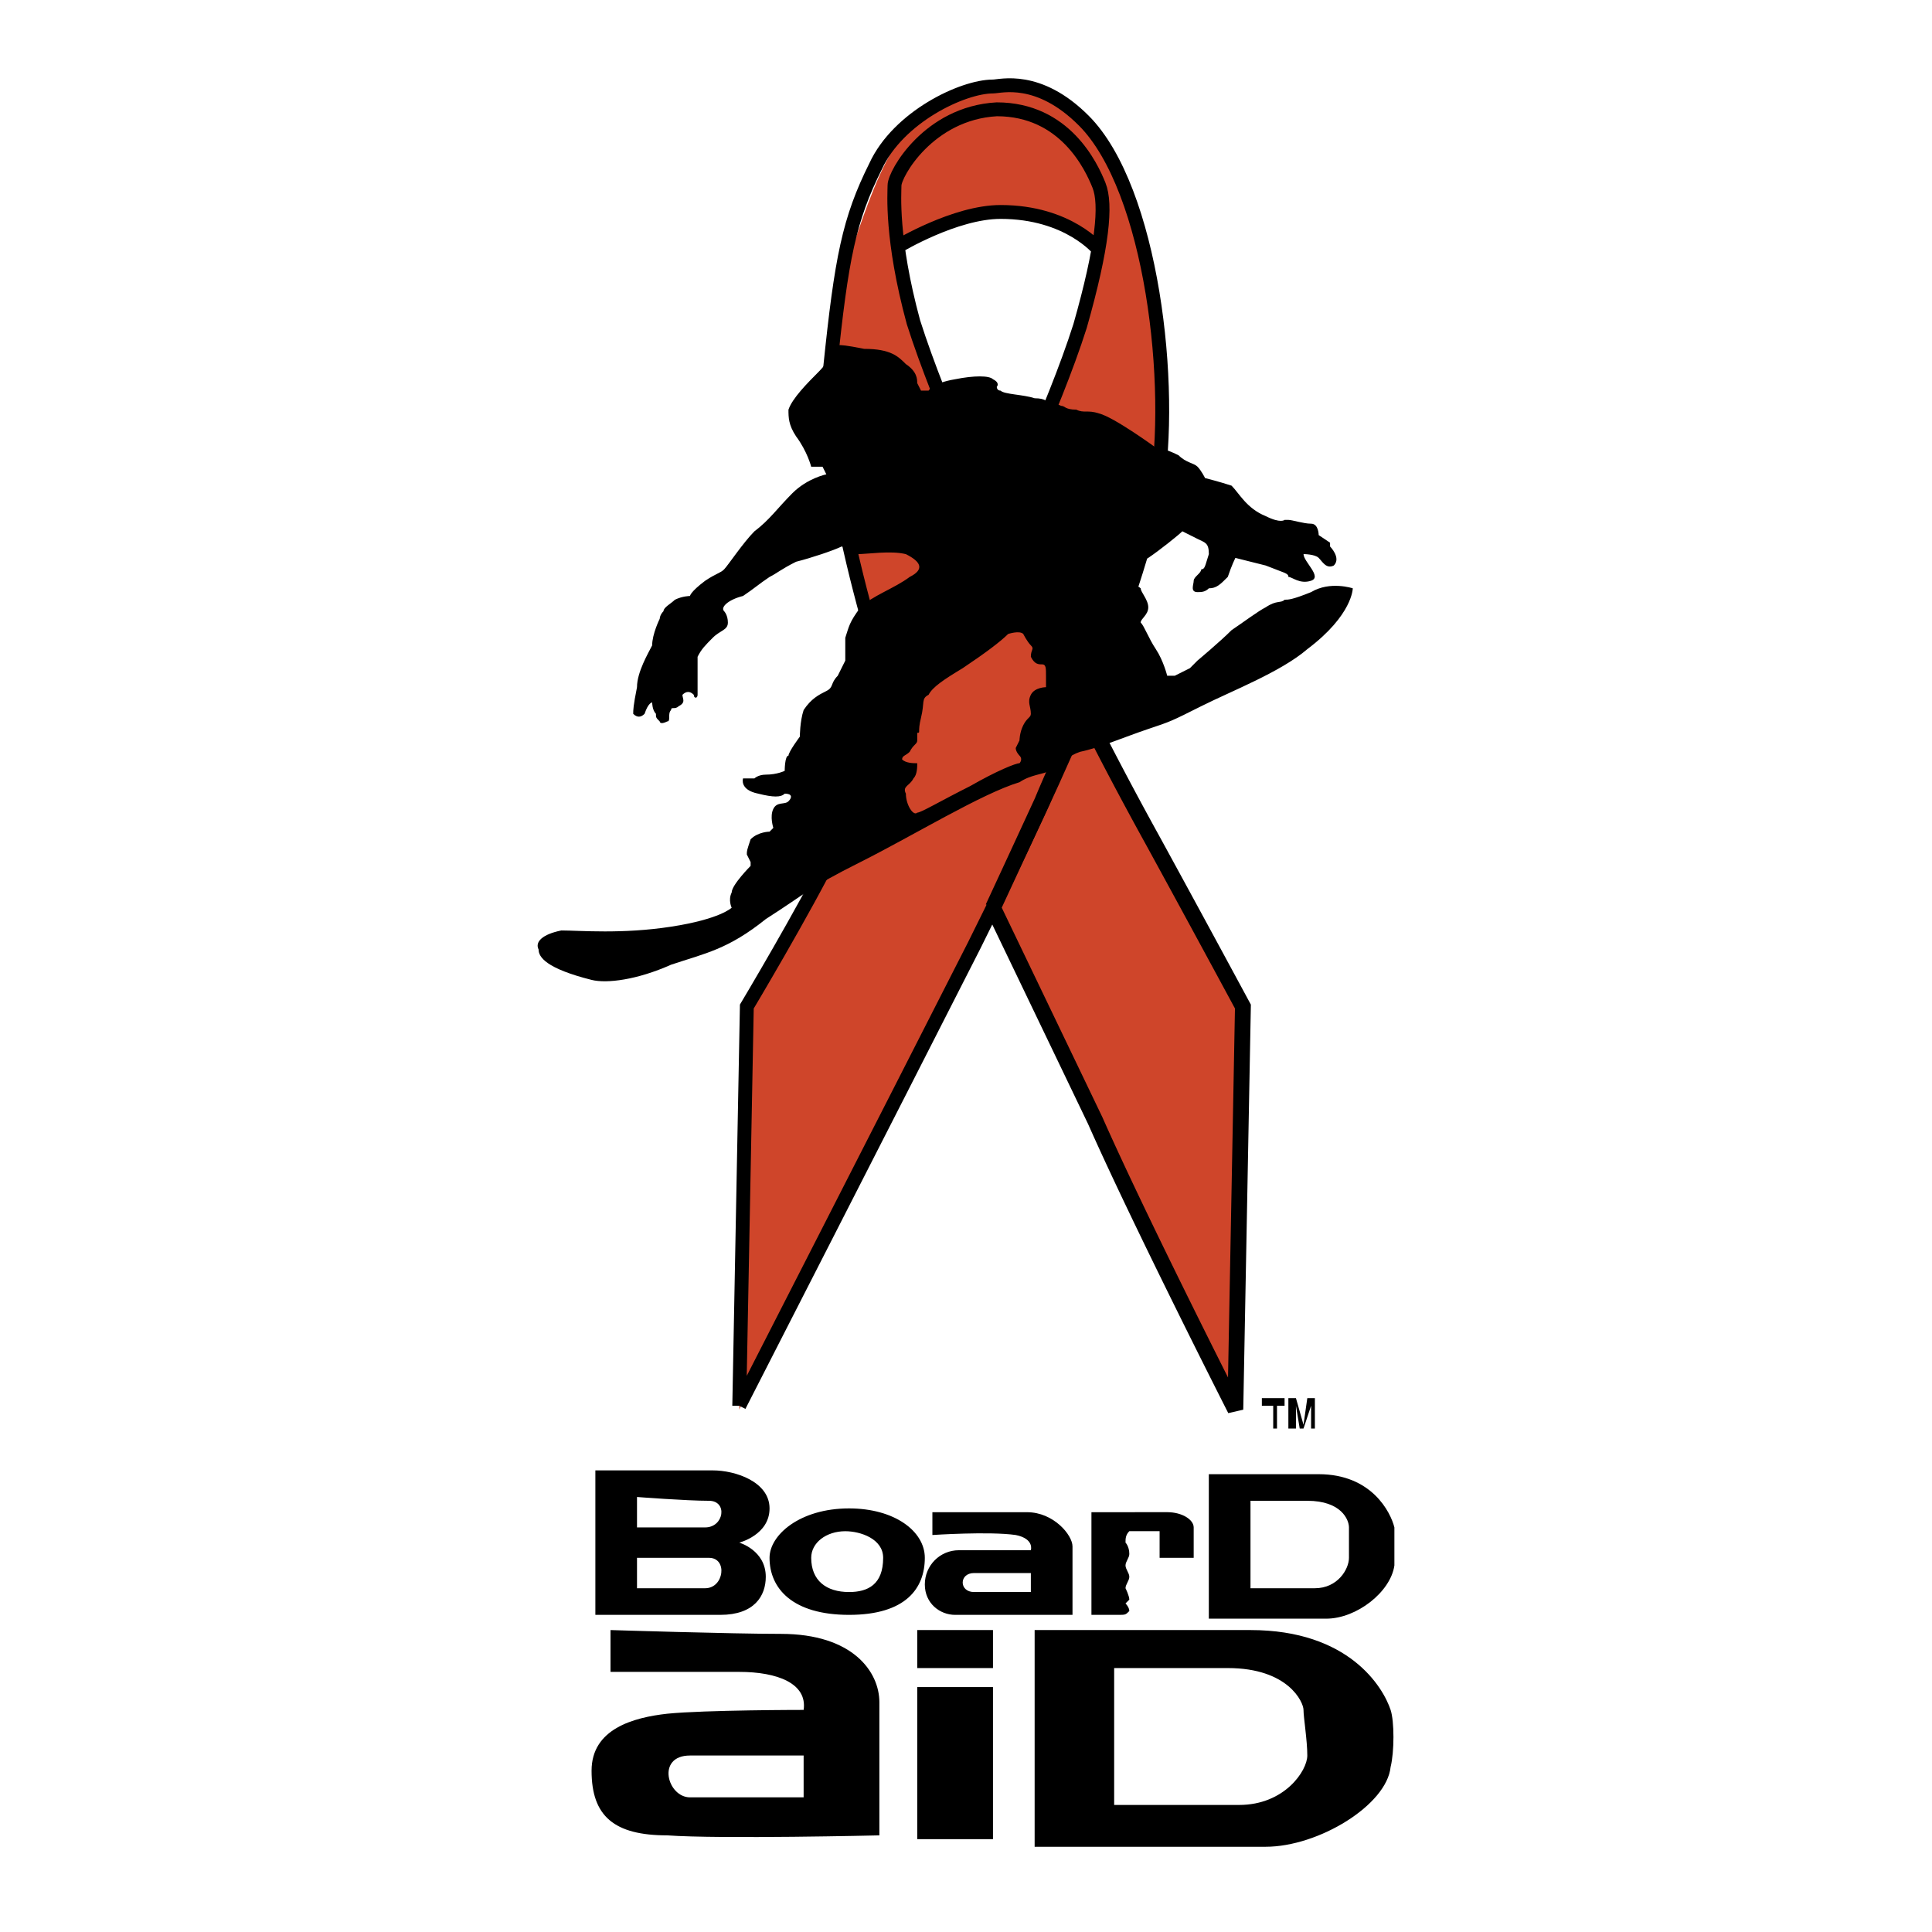 <svg xmlns="http://www.w3.org/2000/svg" width="2500" height="2500" viewBox="0 0 192.756 192.756"><path fill-rule="evenodd" clip-rule="evenodd" fill="#fff" d="M0 0h192.756v192.756H0V0z"/><path d="M71.111 146.701c2.267 0 5.667 1.137 5.667 3.793 0 2.654-3.022 3.414-3.022 3.414s2.646.758 2.646 3.412c0 1.896-1.134 3.795-4.534 3.795H59.4v-14.414h11.711zm-7.557 2.654v3.035h6.801c1.89 0 2.268-2.656.378-2.656-2.267 0-7.179-.379-7.179-.379zm0 6.069v3.035h6.801c1.89 0 2.268-3.035.378-3.035h-7.179zM92.269 155.424c0 3.035-1.889 5.691-7.557 5.691-5.667 0-7.935-2.656-7.935-5.691 0-2.275 3.023-4.93 7.935-4.93 4.535 0 7.557 2.276 7.557 4.93zm-7.935-2.654c-1.889 0-3.4 1.139-3.4 2.654 0 2.277 1.512 3.414 3.778 3.414 1.889 0 3.4-.758 3.4-3.414.001-1.897-2.266-2.654-3.778-2.654zM93.025 150.873h9.446c2.645 0 4.533 2.275 4.533 3.414v6.828H95.292c-1.511 0-3.022-1.139-3.022-3.035s1.511-3.414 3.4-3.414h7.178s.379-1.139-1.51-1.518c-2.646-.379-8.313 0-8.313 0v-2.275zm9.823 7.965v-1.896h-5.666c-1.512 0-1.512 1.896 0 1.896h5.666zM108.893 150.873v10.242h2.646c.754 0 .754 0 1.133-.381 0-.379-.379-.758-.379-.758l.379-.379c0-.381-.379-1.139-.379-1.139 0-.379.379-.758.379-1.139 0-.379-.379-.758-.379-1.137s.379-.76.379-1.139c0-.758-.379-1.137-.379-1.137 0-.381 0-.76.379-1.139H115.694v2.654h3.4v-3.033c0-.76-1.133-1.518-2.645-1.518-1.133.003-7.556.003-7.556.003zM139.119 156.184c-.377 2.654-3.777 5.311-6.801 5.311h-11.713V147.08h10.957c5.291 0 7.18 3.793 7.557 5.311v3.793zm-14.357-6.45v8.725h6.424c2.268 0 3.4-1.896 3.4-3.035v-3.033c0-.76-.756-2.656-4.156-2.656l-5.668-.001zM138.742 176.287c-.379 3.793-7.18 7.965-12.469 7.965h-23.047v-21.621h21.535c9.824 0 13.225 5.689 13.98 7.967.378 1.136.378 4.172.001 5.689zm-27.582-9.863v13.656h12.469c4.533 0 6.801-3.414 6.801-4.932s-.379-3.793-.379-4.551c0-.76-1.51-4.174-7.557-4.174l-11.334.001zM77.912 163.012c7.179 0 9.824 3.793 9.824 6.826v13.277s-15.869.379-21.158 0c-5.29 0-7.557-1.896-7.557-6.449 0-4.172 4.156-5.311 7.557-5.689 3.778-.379 13.602-.379 13.602-.379.377-2.656-2.645-3.793-6.423-3.793H60.911v-4.174c-.001 0 12.089.381 17.001.381zm-9.068 12.136c-3.4 0-2.267 4.174 0 4.174h11.334v-4.174H68.844zM91.513 162.631v3.793h7.557v-3.793h-7.557zM91.513 168.32v15.174h7.557V168.32h-7.557zM127.406 142.527h-.377v-2.275h-1.133v-.758h2.266v.758h-.756v2.275zM131.186 142.527h-.379v-2.275l-.756 2.275h-.377l-.377-2.275v2.275h-.756v-3.033h.756l.754 2.654.379-2.654h.756v3.033z" fill-rule="evenodd" clip-rule="evenodd"/><path d="M73.755 140.631l.756-40.207s9.446-15.931 15.113-28.828c0 0-1.133-3.793-4.156-13.655-2.645-9.862-4.156-21.242-.378-33.38C87.735 16.975 90.38 8.63 99.07 8.63c8.689 0 12.469 7.586 14.357 14.793 2.266 7.207 3.021 16.311 2.645 19.345 0 3.035-.756 10.621-4.156 18.586s-3.777 9.483-3.777 9.483 3.021 6.069 7.934 14.793c4.533 8.345 7.934 15.172 7.934 15.172l-.756 39.828s-7.557-15.551-14.357-29.586-9.824-20.862-9.824-20.862l-10.958 22.001c-8.689 16.69-14.357 28.448-14.357 28.448zM92.269 34.802c1.511 4.173 7.178 17.828 7.178 17.828s3.023-6.448 6.424-14.414c3.021-7.586 3.777-13.276 3.777-13.276s-2.645-3.414-9.445-3.414c-6.423 0-10.957 3.035-10.957 3.035s1.134 6.069 3.023 10.241z" fill-rule="evenodd" clip-rule="evenodd" fill="#cf452a"/><path d="M73.755 140.252s14.357-28.068 23.426-45.897c9.066-18.207 16.246-34.518 18.135-45.139 1.889-10.621-.377-30.345-7.178-37.173-4.535-4.552-8.312-3.414-9.068-3.414-3.023 0-9.446 3.035-11.713 7.965-2.645 5.311-3.4 9.104-4.534 20.104-1.134 12.517 6.801 34.897 6.801 34.897s-3.401 7.207-6.423 13.276-8.69 15.552-8.69 15.552l-.756 39.829z" fill="none" stroke="#000" stroke-width="1.384" stroke-miterlimit="2.613"/><path d="M99.07 90.562s5.289 11.001 10.201 21.241c4.533 10.242 13.979 28.828 13.979 28.828l.756-40.207s-4.912-9.104-9.066-16.69a377.35 377.35 0 0 1-6.801-12.896s-2.268 4.552-4.156 9.104c-2.268 4.93-4.913 10.62-4.913 10.62z" fill="none" stroke="#000" stroke-width="1.58" stroke-miterlimit="2.613"/><path d="M99.447 52.63s5.668-11.759 8.312-20.104c2.268-7.966 2.645-12.138 1.889-14.035-.756-1.896-3.4-7.586-10.201-7.586-6.8.379-10.201 6.448-10.201 7.586 0 .759-.378 5.311 1.889 13.655 2.645 8.346 8.312 20.484 8.312 20.484zm-9.822-28.069s5.667-3.414 10.202-3.414c6.801 0 9.822 3.793 9.822 3.793" fill="none" stroke="#000" stroke-width="1.384" stroke-miterlimit="2.613"/><path d="M91.891 38.975h.756s.378-.759 2.645-1.138c1.89-.379 3.4-.379 3.779 0 .756.379.377.759.377.759s0 .379.379.379c.377.379 2.266.379 3.4.759 1.133 0 1.133.379 1.512.379.377.379.377 0 1.133.379.377 0 .377.379 1.512.379.756.379 1.133 0 2.266.379 1.512.379 5.668 3.414 5.668 3.414s.756 0 2.268.759c.756.759 1.51.759 1.889 1.138.377.379.756 1.138.756 1.138s1.512.379 2.645.758c.756.759 1.512 2.276 3.4 3.035 1.512.759 1.889.379 1.889.379h.379c.377 0 1.51.379 2.266.379s.756 1.138.756 1.138l1.135.758v.379s1.133 1.138.377 1.896c-.756.379-1.133-.379-1.512-.758-.377-.379-1.512-.379-1.512-.379 0 .759 1.891 2.275.756 2.655-1.133.379-1.889-.38-2.266-.38 0-.379-.379-.379-2.268-1.138l-3.023-.758s-.377.758-.756 1.896c-.754.759-1.133 1.139-1.889 1.139-.377.379-.756.379-1.133.379-.756 0-.379-.759-.379-1.138 0-.38.756-.759.756-1.138.379 0 .379-.379.756-1.517 0-1.138-.377-1.138-1.133-1.518l-1.512-.758c-.377.379-2.268 1.896-3.4 2.655-1.512.758-1.512 1.138-1.512 1.138l-.377 1.517s.756 0 1.133.38c0 .379.756 1.138.756 1.896 0 .759-.756 1.138-.756 1.518.379.379.756 1.517 1.512 2.655s1.133 2.655 1.133 2.655h.756l1.512-.758.756-.759s2.268-1.896 3.4-3.035c1.133-.758 2.645-1.896 3.4-2.276 1.133-.758 1.512-.379 1.889-.758.379 0 .756 0 2.645-.759 1.891-1.138 4.156-.379 4.156-.379s0 2.655-4.533 6.069c-2.645 2.276-7.557 4.172-10.58 5.689-3.021 1.517-3.021 1.517-5.289 2.276s-4.912 1.896-6.801 2.276c-1.133.379-1.889 1.138-3.021 1.896-.756.379-1.891.379-3.023 1.138-3.777 1.138-10.579 5.311-15.869 7.965-5.29 2.655-5.29 3.035-9.445 5.69-3.778 3.035-6.046 3.414-9.446 4.552-3.4 1.518-6.423 1.896-7.934 1.518-4.534-1.139-5.29-2.277-5.29-3.035-.378-.759.378-1.518 2.267-1.897 1.889 0 6.045.379 10.957-.379C71.867 91.7 73 90.562 73 90.562s-.377-.758 0-1.517c0-.759 1.889-2.655 1.889-2.655v-.38l-.378-.758c0-.379 0-.379.378-1.518.756-.759 1.889-.759 1.889-.759l.378-.379s-.378-1.138 0-1.896 1.134-.38 1.512-.759c.378-.379.378-.759-.378-.759-.378.379-1.134.379-2.645 0-1.89-.379-1.512-1.517-1.512-1.517h1.134s.378-.379 1.134-.379c1.133 0 1.889-.379 1.889-.379s0-1.517.378-1.517c0-.379 1.133-1.896 1.133-1.896s0-1.518.378-2.655c.755-1.138 1.511-1.518 2.267-1.896.755-.379.378-.759 1.133-1.518l.755-1.517v-2.276c.378-1.138.378-1.517 1.512-3.035 1.133-1.138 3.4-1.896 4.912-3.035 1.511-.758 1.133-1.517-.378-2.275-1.511-.379-3.778 0-4.912 0-1.134-.379-.756-.759-1.511-.759-.756.379-3.023 1.138-4.534 1.518-1.512.758-1.89 1.138-2.646 1.517-1.133.759-1.511 1.139-2.645 1.897-1.511.379-2.267 1.138-1.889 1.517 0 0 .378.379.378 1.138 0 .758-.756.758-1.512 1.517s-1.133 1.138-1.511 1.896v3.793c0 .38-.378.38-.378 0-.377-.379-.755-.379-1.133 0 0 .38.378.759-.378 1.138-.378.379-.756 0-.756.379-.377.379 0 1.138-.377 1.138-.756.38-.756 0-.756 0-.377-.379-.377-.379-.377-.758-.378-.379-.378-1.138-.378-1.138s-.378 0-.756 1.138c-.378.379-.756.379-1.133 0 0-.379 0-.759.377-2.655 0-1.517 1.134-3.414 1.512-4.172 0-1.138.755-2.655.755-2.655s0-.379.378-.759c0-.379.755-.759 1.133-1.138.756-.379 1.512-.379 1.512-.379s0-.379 1.511-1.517c1.134-.759 1.512-.759 1.89-1.138s1.889-2.655 3.022-3.793c1.511-1.138 2.267-2.276 3.778-3.793 1.511-1.517 3.4-1.896 3.4-1.896l-.378-.759h-1.134s-.378-1.517-1.511-3.034c-.756-1.138-.756-1.897-.756-2.655.378-1.138 1.889-2.655 3.022-3.793 1.134-1.138 1.511-2.276 1.889-2.655.378 0 .755 0 2.645.379 2.645 0 3.4.759 4.156 1.518 1.133.759 1.133 1.517 1.133 1.896l.381.755zm8.691 24.276c-.756.759-2.268 1.897-4.535 3.414-1.889 1.138-3.022 1.896-3.4 2.655-.756.38-.378.759-.756 2.276s0 1.517-.378 1.517v.758c0 .38-.377.38-.755 1.139-.378.379-.756.379-.756.758.378.379 1.134.379 1.511.379 0 .379 0 1.138-.377 1.517-.378.759-1.134.759-.756 1.517 0 1.138.756 2.276 1.133 1.897.378 0 2.267-1.138 5.29-2.655 2.644-1.518 4.535-2.276 4.912-2.276 0 0 .377-.379 0-.759 0 0-.377-.379-.377-.759l.377-.759s0-.758.377-1.517c.379-.759.756-.759.756-1.138 0-.759-.377-1.138 0-1.897.379-.758 1.512-.758 1.512-.758v-1.138c0-.758 0-1.138-.377-1.138-.379 0-.756 0-1.135-.759 0-.758.379-.758 0-1.138-.377-.379-.756-1.138-.756-1.138-.377-.377-1.51.002-1.51.002z" fill-rule="evenodd" clip-rule="evenodd"/></svg>